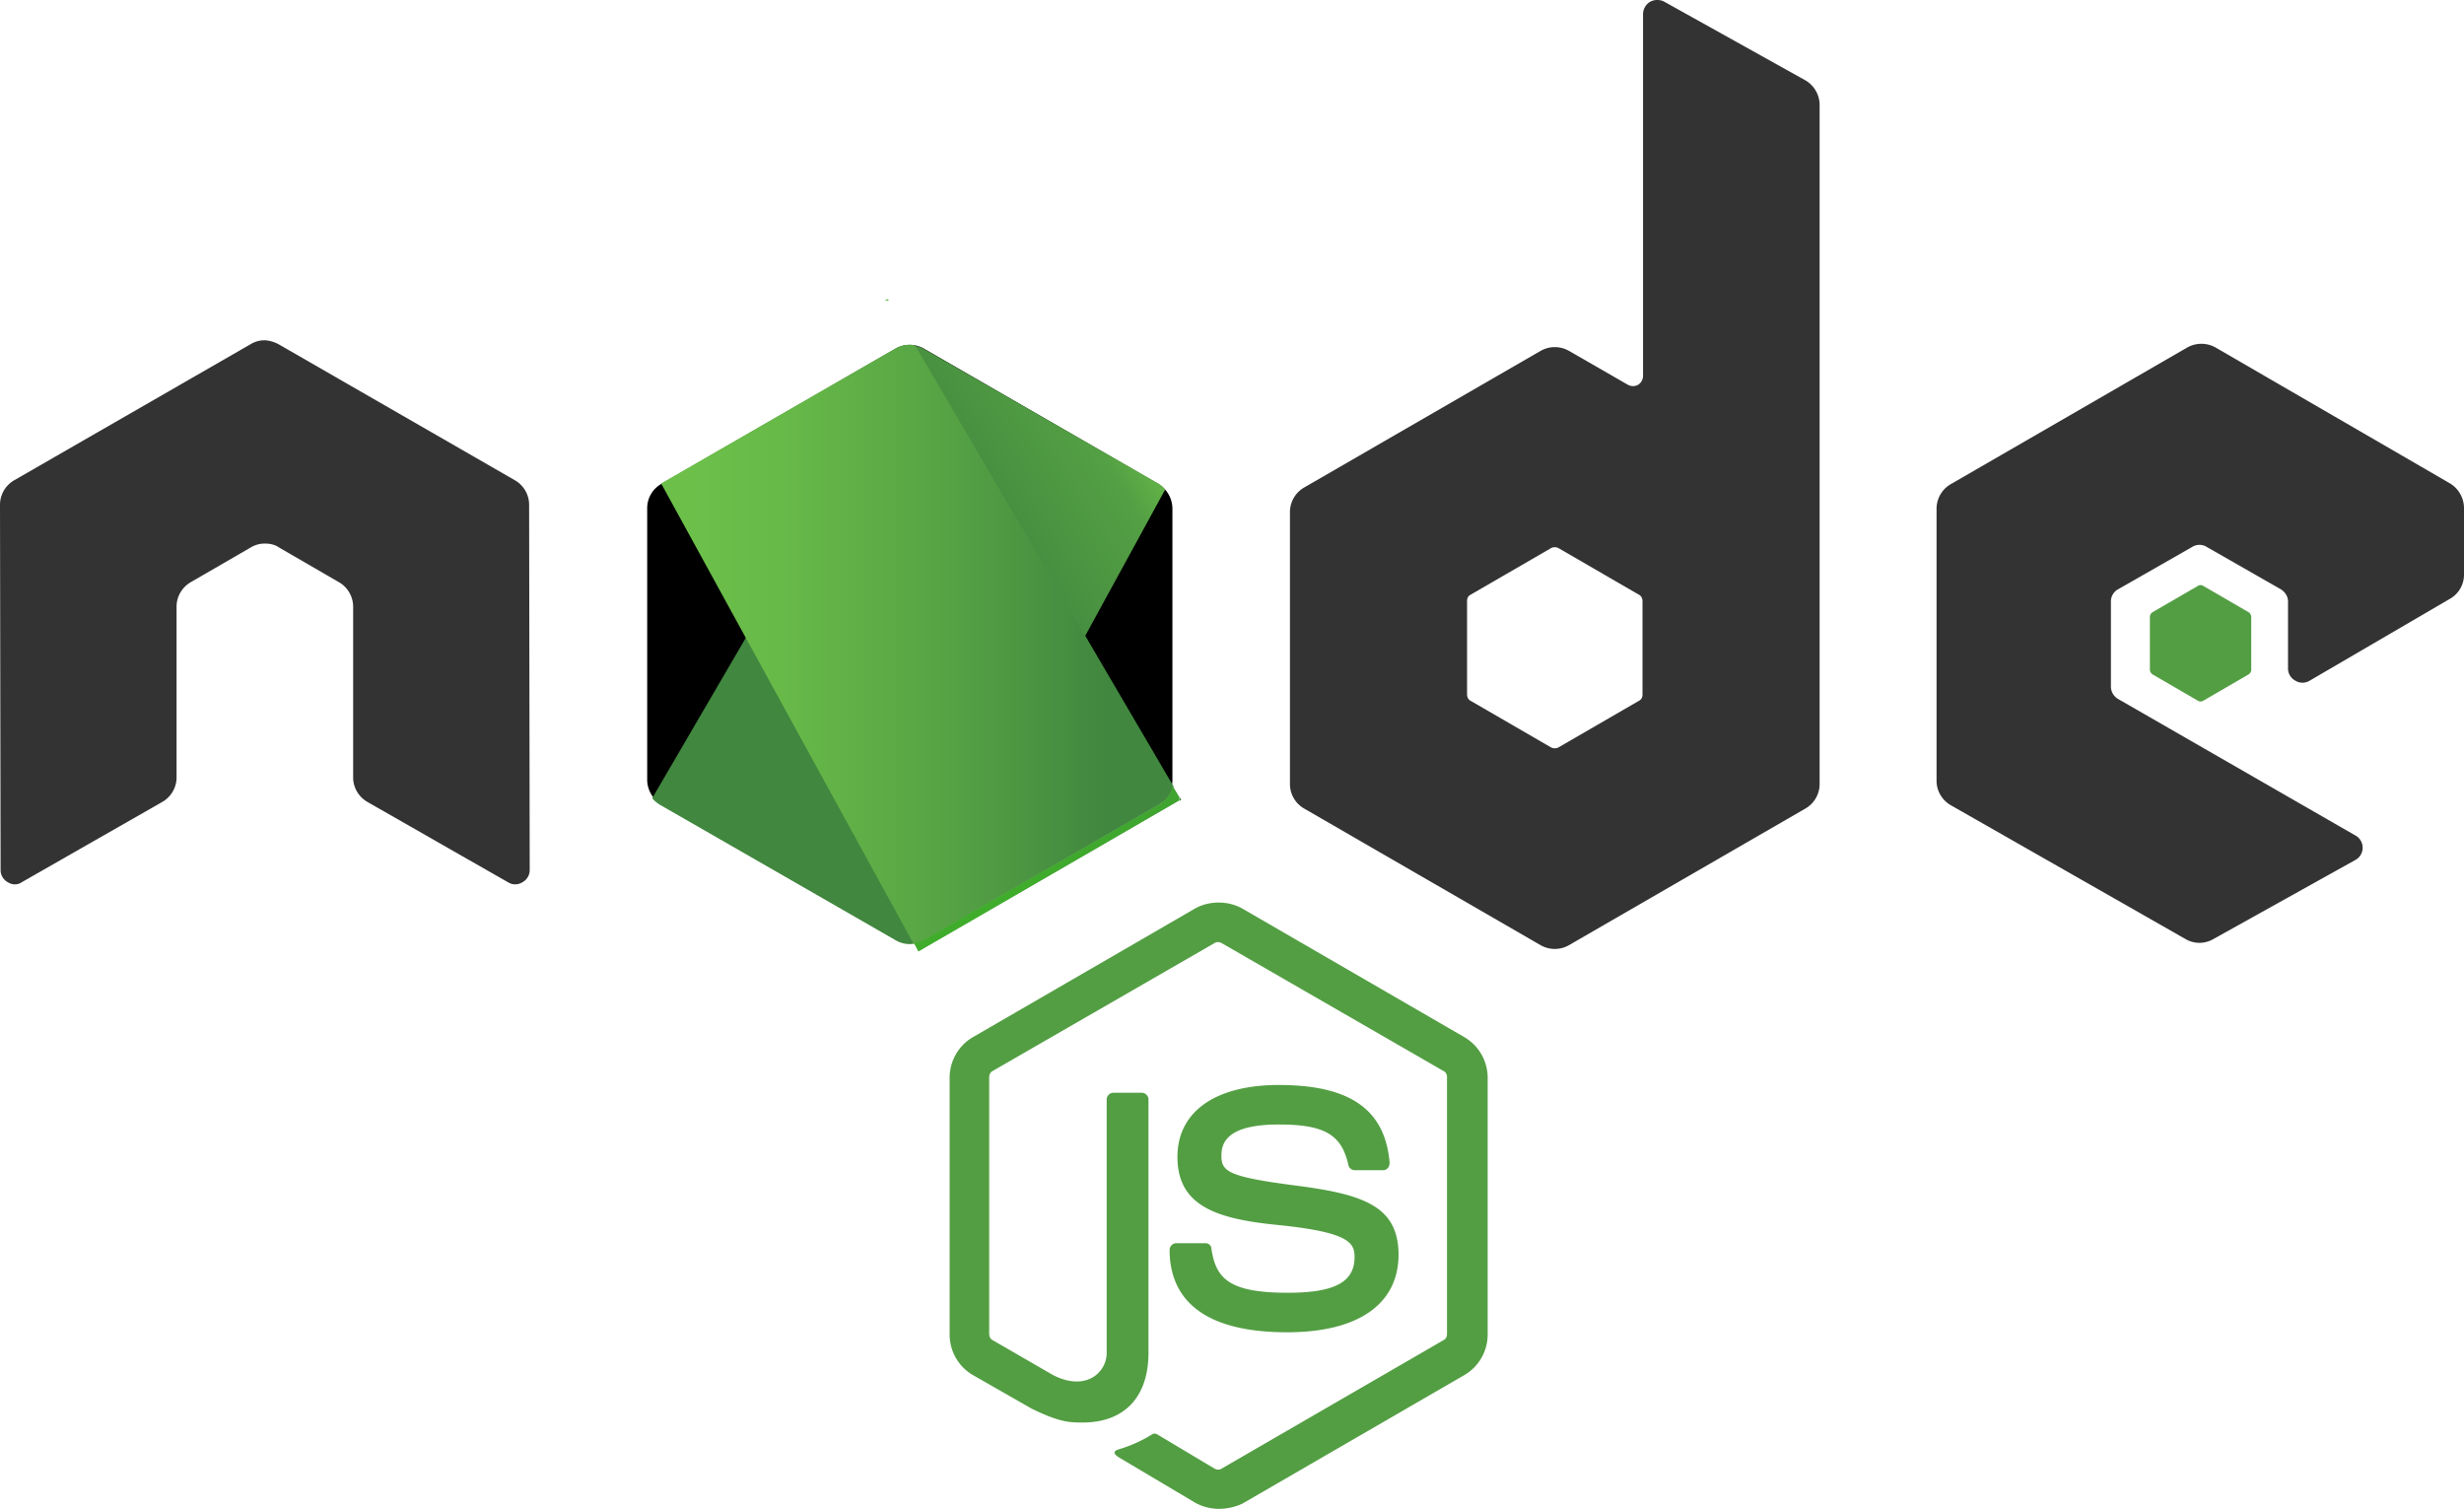 <svg xmlns="http://www.w3.org/2000/svg" style="isolation:isolate" viewBox="1.936 -0.001 50 30.617" width="50" height="30.617"><path d="M26.665 30.616a.995.995 0 0 1-.475-.124l-1.503-.893c-.226-.125-.113-.17-.045-.192a2.74 2.74 0 0 0 .678-.306c.034-.022.079-.011.113.012l1.153.689c.045.023.102.023.135 0l4.51-2.611c.045-.022.068-.067.068-.124v-5.21c0-.057-.023-.102-.068-.124l-4.51-2.6c-.045-.023-.101-.023-.135 0l-4.51 2.6c-.045.022-.067.079-.067.124v5.21c0 .045.022.102.067.124l1.232.712c.667.339 1.085-.056 1.085-.452v-5.142c0-.068.057-.136.136-.136h.576c.068 0 .136.057.136.136v5.142c0 .893-.486 1.413-1.334 1.413-.26 0-.463 0-1.039-.283l-1.187-.678a.953.953 0 0 1-.475-.825v-5.21c0-.339.181-.655.475-.825l4.509-2.611c.283-.158.667-.158.95 0l4.509 2.611c.294.17.475.486.475.825v5.21a.953.953 0 0 1-.475.825l-4.509 2.611a1.157 1.157 0 0 1-.475.102zm1.39-3.583c-1.978 0-2.385-.904-2.385-1.673 0-.067.057-.135.136-.135h.588c.068 0 .124.045.124.113.091.599.35.893 1.548.893.95 0 1.357-.215 1.357-.724 0-.294-.113-.508-1.594-.655-1.232-.125-2-.396-2-1.379 0-.915.768-1.458 2.057-1.458 1.446 0 2.158.497 2.249 1.582a.188.188 0 0 1-.034.102c-.023.023-.057.045-.091.045h-.587a.133.133 0 0 1-.125-.101c-.135-.622-.486-.826-1.412-.826-1.04 0-1.165.362-1.165.633 0 .328.147.43 1.549.611 1.39.181 2.046.44 2.046 1.412-.012.995-.825 1.56-2.261 1.56z" fill="#539E43"/><path d="M12.673 10.238a.575.575 0 0 0-.294-.497L7.587 6.983a.709.709 0 0 0-.26-.079h-.045a.54.54 0 0 0-.26.079L2.23 9.741a.575.575 0 0 0-.294.497l.012 7.414a.28.28 0 0 0 .147.249c.09.057.203.057.282 0l2.848-1.627a.576.576 0 0 0 .294-.498v-3.469c0-.204.113-.396.294-.498l1.209-.7a.545.545 0 0 1 .294-.08c.102 0 .203.023.283.08l1.209.7a.576.576 0 0 1 .294.498v3.469c0 .204.113.396.294.498l2.848 1.627c.09.057.203.057.294 0a.282.282 0 0 0 .147-.249l-.012-7.414zM35.707.033a.307.307 0 0 0-.283 0 .295.295 0 0 0-.147.248v7.347a.216.216 0 0 1-.102.18.215.215 0 0 1-.203 0l-1.198-.689a.58.58 0 0 0-.576 0l-4.792 2.769a.575.575 0 0 0-.294.497v5.527c0 .203.113.396.294.497l4.792 2.769a.58.58 0 0 0 .576 0l4.792-2.769a.574.574 0 0 0 .294-.497V2.135a.58.58 0 0 0-.294-.509L35.707.033zm-.441 14.059c0 .057-.023.102-.068.125l-1.639.949a.165.165 0 0 1-.147 0l-1.638-.949c-.046-.023-.068-.079-.068-.125v-1.898c0-.057.022-.102.068-.125l1.638-.949a.165.165 0 0 1 .147 0l1.639.949c.045.023.068.079.068.125v1.898zm16.388-1.944a.562.562 0 0 0 .282-.497v-1.345a.59.59 0 0 0-.282-.497l-4.758-2.758a.587.587 0 0 0-.577 0L41.527 9.82a.576.576 0 0 0-.294.498v5.526c0 .204.113.396.294.497l4.758 2.713a.56.56 0 0 0 .565 0l2.882-1.605a.28.28 0 0 0 .147-.248.28.28 0 0 0-.147-.249l-4.814-2.769a.294.294 0 0 1-.147-.249v-1.729a.28.28 0 0 1 .147-.249l1.503-.859a.278.278 0 0 1 .294 0l1.503.859c.09.057.147.147.147.249v1.356a.28.28 0 0 0 .147.249c.09.056.203.056.294 0l2.848-1.662z" fill="#333"/><path d="M46.534 11.889a.101.101 0 0 1 .113 0l.915.531a.117.117 0 0 1 .057.101v1.063a.117.117 0 0 1-.057.101l-.915.532a.105.105 0 0 1-.113 0l-.916-.532a.119.119 0 0 1-.056-.101v-1.063c0-.045.023-.079.056-.101l.916-.531z" fill="#539E43"/><path d="M20.686 7.074a.58.58 0 0 0-.576 0L15.352 9.82a.565.565 0 0 0-.283.497v5.504c0 .204.113.396.283.498l4.758 2.746a.58.58 0 0 0 .576 0l4.758-2.746a.565.565 0 0 0 .283-.498v-5.504a.589.589 0 0 0-.283-.497l-4.758-2.746z"/><path d="m20.099 7.074-4.77 2.746a.586.586 0 0 0-.305.498v5.504c0 .135.057.26.147.361l5.357-9.177a.642.642 0 0 0-.429.068zm.463 12.048a.744.744 0 0 0 .136-.057l4.769-2.746a.575.575 0 0 0 .294-.497v-5.505a.576.576 0 0 0-.17-.395l-5.029 9.2z" fill="none"/><linearGradient id="a" x1="0%" y1="50%" x2="80.428%" y2="-9.425%"><stop offset="58.727%" stop-color="#41873f"/><stop offset="89.528%" stop-color="#54a044"/><stop offset="100%" stop-color="#6abd49"/><stop offset="100%" stop-color="#6cc04a"/></linearGradient><path d="m25.456 9.82-4.781-2.746a.771.771 0 0 0-.147-.057l-5.357 9.178c.044.054.098.1.158.135l4.781 2.747a.553.553 0 0 0 .441.056l5.029-9.2a.607.607 0 0 0-.124-.113z" fill="url('#a')"/><path d="M25.761 15.822v-5.505a.586.586 0 0 0-.305-.497l-4.781-2.746a.51.51 0 0 0-.181-.068l5.233 8.94a.233.233 0 0 0 .034-.124zM15.329 9.82a.586.586 0 0 0-.305.498v5.504c0 .203.136.395.305.497l4.781 2.746a.53.53 0 0 0 .373.068l-5.12-9.324-.034.011z" fill="none"/><linearGradient id="b" x1="0%" y1="50%" y2="50%"><stop offset="0%" stop-color="#63b447"/><stop offset="100%" stop-color="#66b848"/><stop offset="100%" stop-color="#54a044"/></linearGradient><path d="m19.952 6.068-.068.034h.09l-.022-.034z" fill-rule="evenodd" fill="url('#b')"/><linearGradient id="c" x1="0%" y1="50%" y2="50%"><stop offset="5.344%" stop-color="#6cc04a"/><stop offset="25.937%" stop-color="#66b848"/><stop offset="58.805%" stop-color="#54a044"/><stop offset="86.929%" stop-color="#41873f"/></linearGradient><path d="M25.467 16.319a.645.645 0 0 0 .283-.362l-5.245-8.951a.57.57 0 0 0-.406.068l-4.747 2.735 5.119 9.335a.802.802 0 0 0 .215-.067l4.781-2.758z" fill-rule="evenodd" fill="url('#c')"/><linearGradient id="d" x1="0%" y1="50%" y2="50%"><stop offset="0%" stop-color="#41873f"/></linearGradient><path d="m25.908 16.228-.034-.056v.079l.034-.023z" fill-rule="evenodd" fill="url('#d')"/><linearGradient id="e" x1="0%" y1="50%" y2="50%"><stop offset="0%" stop-color="#62b347"/><stop offset="18.279%" stop-color="#54a044"/><stop offset="72.636%" stop-color="#41873f"/></linearGradient><path d="m25.467 16.319-4.769 2.746a.683.683 0 0 1-.215.068l.09.17 5.29-3.063v-.068l-.136-.226a.526.526 0 0 1-.26.373z" fill-rule="evenodd" fill="url('#e')"/><linearGradient id="f" x1="0%" y1="50%" x2="44.016%" y2="-39.792%"><stop offset="0%" stop-color="#3fad2b"/><stop offset="34.565%" stop-color="#3fa92d"/><stop offset="100%" stop-color="#40a231"/><stop offset="100%" stop-color="#419339"/><stop offset="100%" stop-color="#418a3d"/></linearGradient><path d="m25.467 16.319-4.769 2.746a.683.683 0 0 1-.215.068l.09.17 5.29-3.063v-.068l-.136-.226a.526.526 0 0 1-.26.373z" fill-rule="evenodd" fill="url('#f')"/></svg>